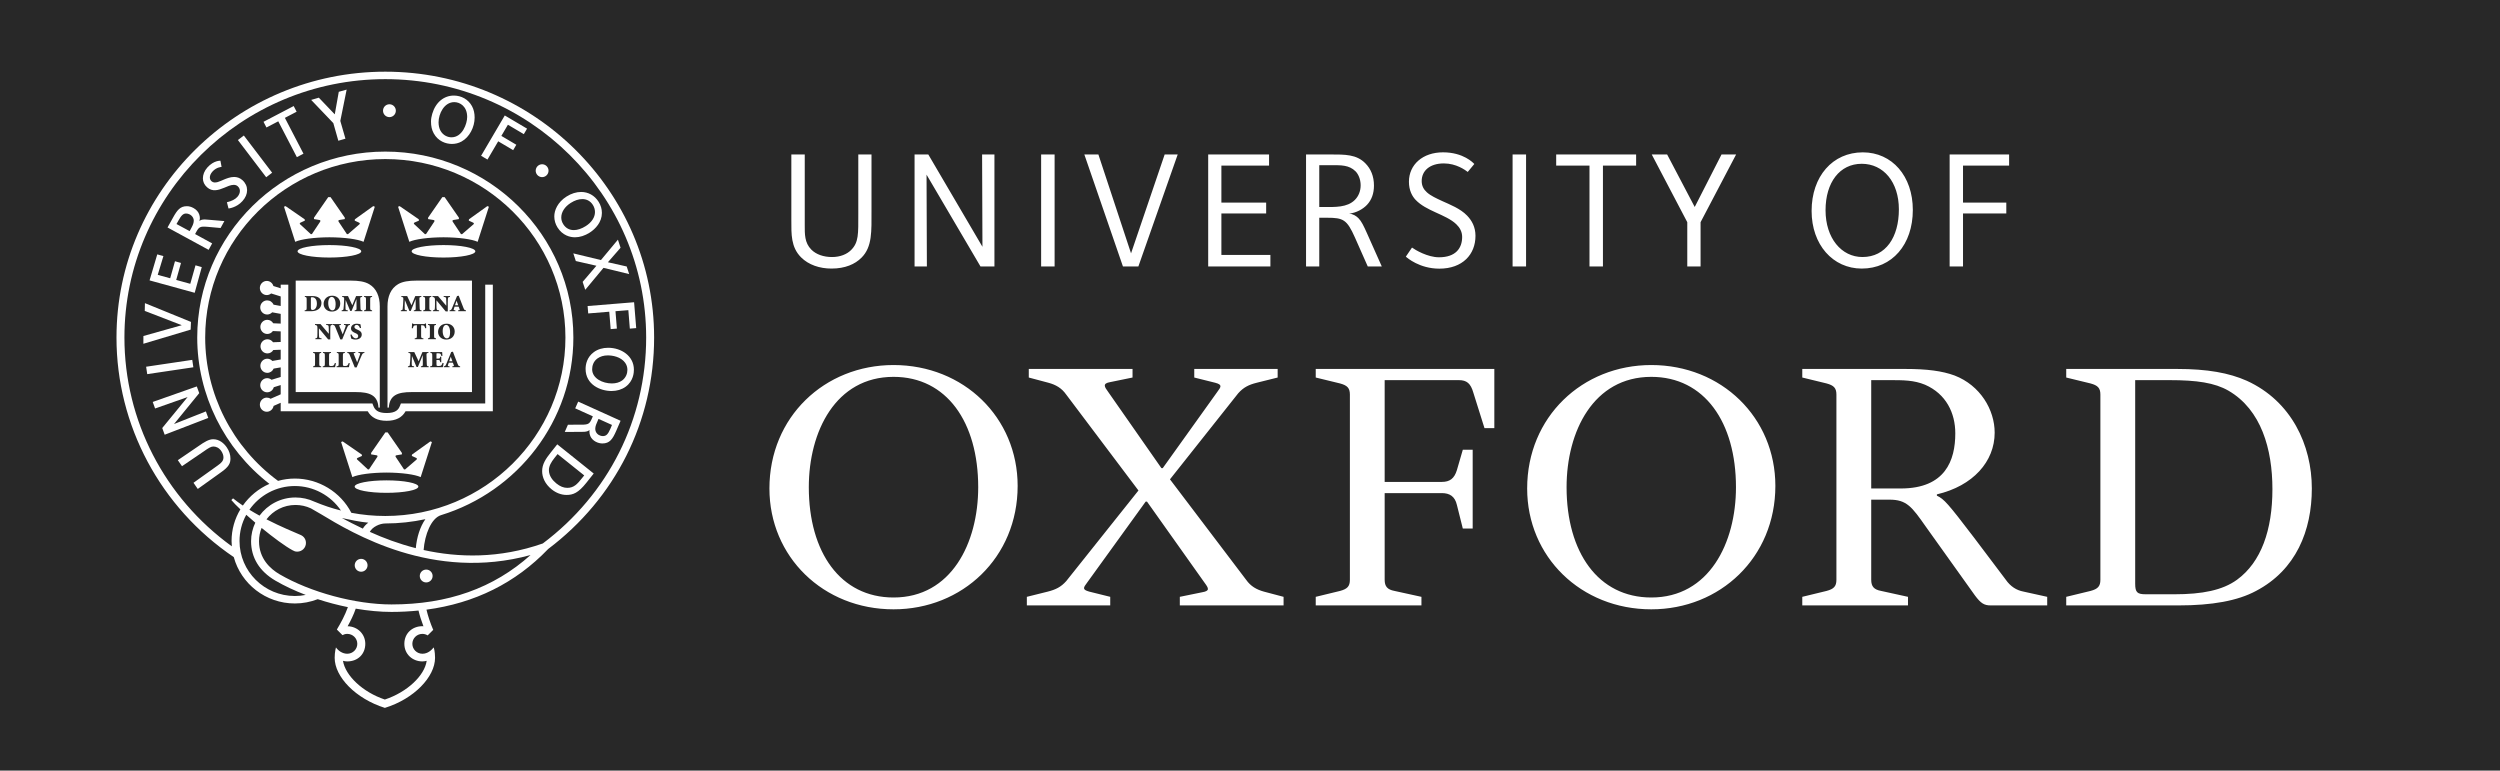 <svg width="279" height="86" viewBox="0 0 279 86" fill="none" xmlns="http://www.w3.org/2000/svg">
<path d="M279 86H0V0H279V86Z" fill="#282828"/>
<path d="M109.168 54.373C109.168 47.118 105.652 42.057 99.72 42.057C93.271 42.057 90.263 48.136 90.263 54.373C90.263 61.624 93.783 66.681 99.72 66.681C106.167 66.681 109.168 60.604 109.168 54.373ZM113.569 54.229C113.569 62.207 107.413 68 99.72 68C91.878 68 85.868 62.142 85.868 54.514C85.868 46.531 92.024 40.738 99.72 40.738C107.561 40.738 113.569 46.604 113.569 54.229ZM193.734 54.373C193.734 47.118 190.215 42.057 184.283 42.057C177.833 42.057 174.83 48.136 174.83 54.373C174.83 61.624 178.347 66.681 184.283 66.681C190.728 66.681 193.734 60.604 193.734 54.373ZM198.131 54.229C198.131 62.207 191.974 68 184.283 68C176.439 68 170.431 62.142 170.431 54.514C170.431 46.531 176.587 40.738 184.283 40.738C192.122 40.738 198.131 46.604 198.131 54.229ZM214.912 58.763C213.371 56.564 212.784 55.762 210.881 55.762H208.828V64.704C208.828 65.438 209.121 65.798 209.93 65.947L212.932 66.606V67.564H201.134V66.606L203.847 65.947C204.651 65.732 204.944 65.438 204.944 64.704V44.036C204.944 43.301 204.651 43.01 203.847 42.792L201.134 42.131V41.175H212.638C215.06 41.175 216.744 41.397 218.135 41.907C220.994 43.01 222.605 45.726 222.605 48.284C222.605 51.513 220.187 54.229 216.157 55.171V55.318C216.963 55.691 217.403 56.202 220.261 59.945L223.85 64.704C224.364 65.438 225.024 65.873 225.831 66.024L228.468 66.606V67.564H222.167C221.434 67.564 221.068 67.34 220.408 66.458L214.912 58.763ZM208.828 54.514H212.126C217.11 54.514 218.211 51.369 218.211 48.359C218.211 46.087 217.183 43.961 214.838 42.937C213.593 42.422 212.419 42.422 210.808 42.422H208.828V54.514ZM163.25 50.191H164.351V58.988H163.25L162.59 56.352C162.369 55.394 161.785 55.03 160.905 55.03H154.529V64.704C154.529 65.437 154.822 65.799 155.629 65.948L158.633 66.607V67.565H146.836V66.607L149.548 65.948C150.353 65.732 150.648 65.437 150.648 64.704V44.036C150.648 43.302 150.353 43.011 149.548 42.792L146.836 42.131V41.176H166.767V47.778H165.668L164.423 43.815C164.13 42.792 163.689 42.423 162.81 42.423H154.529V53.781H160.905C161.785 53.781 162.297 53.42 162.59 52.463L163.25 50.191ZM238.287 42.423V65.139C238.287 66.097 238.505 66.321 239.46 66.321H242.682C245.761 66.321 248.032 65.873 249.645 64.704C252.356 62.728 253.602 59.136 253.602 54.589C253.602 50.119 252.356 45.726 248.694 43.599C247.156 42.716 245.175 42.423 242.096 42.423H238.287ZM230.591 67.564V66.606L233.303 65.948C234.11 65.732 234.403 65.437 234.403 64.704V44.035C234.403 43.301 234.11 43.01 233.303 42.792L230.591 42.132V41.175H242.977C246.347 41.175 248.765 41.616 250.745 42.495C255.728 44.768 258 49.677 258 54.514C258 59.211 256.241 63.603 251.772 65.948C249.72 67.053 246.861 67.564 243.125 67.564H230.591ZM123.902 66.606V67.564H114.596V66.606L116.937 66.023C117.82 65.798 118.403 65.513 118.989 64.854L127.051 54.739L118.989 44.035C118.477 43.301 117.82 42.937 117.011 42.717L114.812 42.132V41.175H126.391V42.132L123.902 42.642C123.021 42.792 123.24 43.156 123.678 43.744L129.614 52.245H129.761L135.844 43.744C136.284 43.156 136.433 42.937 135.624 42.717L133.279 42.132V41.175H142.586V42.132L140.24 42.717C139.364 42.937 138.776 43.227 138.188 43.887L130.568 53.494L139.067 64.704C139.583 65.437 140.24 65.798 141.046 66.023L143.247 66.606V67.564H131.668V66.606L134.159 66.097C135.04 65.948 134.892 65.662 134.452 65.064L128.003 55.977H127.858L121.336 65.002C120.895 65.587 120.749 65.798 121.555 66.023L123.902 66.606ZM96.143 28.758C95.414 29.487 94.322 29.972 92.795 29.972C91.466 29.972 90.234 29.554 89.4 28.72C88.261 27.582 88.314 26.129 88.314 24.578V17.238H89.81V25.123C89.81 26.12 89.779 27.092 90.55 27.862C91.085 28.397 91.906 28.685 92.853 28.685C93.778 28.685 94.521 28.366 94.983 27.902C95.84 27.046 95.786 26.111 95.786 23.853V17.238H97.26V23.464C97.26 25.83 97.356 27.545 96.143 28.758ZM109.423 29.738L103.402 19.492L103.44 29.738H102.065V17.238H103.598L109.641 27.541L109.602 17.238H110.979V29.738H109.423ZM116.19 17.238H117.694V29.737H116.19V17.238ZM127.042 29.737H125.32L121.012 17.238H122.58L126.224 28.272L129.977 17.238H131.432L127.042 29.737ZM134.834 29.737V17.238H141.628V18.484H136.307V22.609H141.303V23.825H136.307V28.453H141.776V29.737H134.834ZM152.642 29.737L151.207 26.497C150.318 24.505 149.912 24.3 148.1 24.3H147.23V29.737H145.755V17.238H148.452C150.119 17.238 151.377 17.227 152.359 18.21C152.985 18.836 153.334 19.667 153.334 20.709C153.334 21.578 153.082 22.301 152.559 22.858C152.109 23.337 151.365 23.757 150.555 23.843C150.994 23.868 151.358 24.106 151.594 24.343C151.935 24.682 152.182 25.198 152.548 26.015L154.208 29.737H152.642ZM151.277 19.119C150.562 18.402 149.632 18.435 148.614 18.435H147.23V23.104H147.726C148.988 23.104 150.346 23.169 151.203 22.311C151.617 21.897 151.849 21.317 151.849 20.683C151.849 19.979 151.572 19.414 151.277 19.119ZM168.805 17.238H170.309V29.737H168.805V17.238ZM178.888 18.484V29.737H177.387V18.484H173.67V17.238H182.591V18.484H178.888ZM189.784 24.797V29.736H188.3V24.797L184.334 17.238H186.052L189.131 23.099L192.123 17.238H193.751L189.784 24.797ZM207.774 29.973C204.54 29.973 202.175 27.301 202.175 23.544C202.175 19.683 204.515 17.002 207.89 17.002C211.16 17.002 213.471 19.656 213.471 23.429C213.471 27.298 211.156 29.973 207.774 29.973ZM207.769 18.279C205.32 18.279 203.731 20.348 203.731 23.464C203.731 26.57 205.502 28.684 207.849 28.684C210.462 28.684 211.915 26.462 211.915 23.366C211.915 20.316 210.198 18.279 207.769 18.279ZM219.072 18.484V22.609H223.903V23.825H219.072V29.737H217.58V17.238H224.217V18.484H219.072ZM157.237 20.287C157.237 18.367 158.782 17 161.039 17C163.325 17 164.421 18.18 164.533 18.302L163.8 19.189C163.519 18.974 162.519 18.238 161.137 18.238C159.544 18.238 158.661 19.072 158.661 20.203C158.661 20.75 158.885 21.145 159.246 21.469C159.674 21.852 160.3 22.137 160.973 22.448C161.812 22.833 162.96 23.265 163.73 24.064C164.261 24.616 164.663 25.334 164.663 26.32C164.663 28.398 163.222 29.982 160.628 29.982C158.417 29.982 157.023 28.763 156.892 28.641L157.579 27.628C157.934 27.891 159.323 28.713 160.591 28.713C162.472 28.713 163.176 27.682 163.176 26.442C163.176 25.863 162.914 25.399 162.523 25.026C161.94 24.465 161.058 24.088 160.213 23.702C159.373 23.318 158.565 22.916 157.992 22.314C157.614 21.919 157.237 21.27 157.237 20.287ZM42.384 34.185C42.384 33.081 42.01 32.188 41.2 31.713C40.694 31.415 40.007 31.317 39.161 31.317H33V43.756H39.705C41.251 43.756 42.159 44.104 42.237 45.491H42.384V34.185ZM43.245 34.185C43.245 33.081 43.619 32.188 44.428 31.713C44.936 31.415 45.623 31.317 46.471 31.317H52.672V43.756H45.926C44.381 43.756 43.472 44.104 43.393 45.491H43.245V34.185Z" fill="white"/>
<path d="M54.151 31.771V45.028H44.74L44.633 45.298C44.47 45.712 44.176 46.094 43.15 46.094C42.124 46.094 41.832 45.712 41.667 45.298L41.56 45.028H32.174V31.771H31.325V32.175L30.511 31.919C30.417 31.592 30.124 31.351 29.773 31.351C29.347 31.351 29 31.706 29 32.141C29 32.578 29.347 32.931 29.773 32.931C29.96 32.931 30.128 32.861 30.261 32.749L31.325 33.082V34.148L30.526 34.001C30.467 33.858 30.367 33.737 30.241 33.652C30.114 33.567 29.966 33.522 29.815 33.522C29.389 33.522 29.042 33.875 29.042 34.311C29.042 34.748 29.389 35.101 29.815 35.101C30.035 35.101 30.234 35.005 30.375 34.854L31.325 35.029V36.114L30.49 36.077C30.355 35.848 30.111 35.692 29.829 35.692C29.404 35.692 29.056 36.045 29.056 36.481C29.056 36.917 29.404 37.272 29.829 37.272C30.088 37.272 30.313 37.141 30.454 36.944L31.325 36.983V38.163L30.471 38.195C30.401 38.092 30.306 38.008 30.197 37.95C30.088 37.892 29.966 37.862 29.843 37.863C29.418 37.863 29.07 38.216 29.07 38.652C29.07 39.088 29.418 39.442 29.843 39.442C30.123 39.442 30.366 39.288 30.502 39.062L31.325 39.031V40.119L30.392 40.283C30.32 40.204 30.233 40.141 30.136 40.098C30.039 40.055 29.935 40.032 29.829 40.032C29.404 40.032 29.056 40.386 29.056 40.822C29.056 41.258 29.404 41.611 29.829 41.611C29.98 41.611 30.127 41.566 30.253 41.482C30.379 41.398 30.478 41.278 30.538 41.136L31.325 40.999V42.067L30.304 42.385C30.171 42.273 30.002 42.202 29.815 42.202C29.61 42.202 29.413 42.285 29.268 42.433C29.123 42.581 29.042 42.782 29.042 42.991C29.042 43.201 29.123 43.402 29.268 43.55C29.413 43.698 29.61 43.781 29.815 43.781C30.166 43.781 30.46 43.541 30.554 43.214L31.325 42.973V44.006L30.197 44.504C30.072 44.418 29.924 44.373 29.773 44.373C29.347 44.373 29 44.726 29 45.162C29 45.598 29.347 45.952 29.773 45.952C30.153 45.952 30.469 45.67 30.533 45.3L31.325 44.95V45.895H41.036C41.432 46.597 42.115 46.961 43.15 46.961C44.186 46.961 44.87 46.597 45.263 45.895H55V31.771L54.151 31.771ZM36.761 27.35C34.797 27.35 33.207 27.662 33.207 28.046C33.207 28.432 34.797 28.742 36.761 28.742C38.723 28.742 40.315 28.432 40.315 28.046C40.315 27.662 38.723 27.35 36.761 27.35ZM41.654 23.001L39.603 24.474L39.586 24.623L40.073 24.847C40.169 24.896 40.169 24.975 40.121 25.023L38.832 26.134L38.71 26.123L37.797 24.75C37.733 24.66 37.757 24.571 37.867 24.552L38.48 24.45V24.292L36.891 22H36.63L35.041 24.292V24.45L35.655 24.552C35.764 24.571 35.786 24.66 35.724 24.75L34.81 26.123L34.69 26.134L33.485 25.023C33.436 24.975 33.436 24.896 33.533 24.847L34.021 24.623L34.003 24.474L31.866 23.001L31.693 23.071L32.947 26.986C33.585 26.694 35.047 26.489 36.759 26.481C38.473 26.489 39.936 26.694 40.573 26.986L41.828 23.071L41.654 23.001ZM43.135 53.608C41.171 53.608 39.581 53.92 39.581 54.304C39.581 54.689 41.171 55 43.135 55C45.097 55 46.689 54.689 46.689 54.304C46.689 53.92 45.097 53.608 43.135 53.608ZM48.028 49.259L45.977 50.732L45.96 50.882L46.447 51.104C46.544 51.154 46.544 51.232 46.495 51.28L45.206 52.392L45.084 52.38L44.171 51.007C44.108 50.918 44.131 50.828 44.242 50.81L44.854 50.708V50.55L43.265 48.257H43.004L41.415 50.55V50.708L42.029 50.81C42.138 50.828 42.16 50.918 42.098 51.007L41.184 52.38L41.062 52.392L39.86 51.28C39.81 51.232 39.81 51.154 39.907 51.104L40.395 50.882L40.377 50.732L38.24 49.259L38.066 49.328L39.322 53.245C39.959 52.951 41.422 52.746 43.135 52.738C44.847 52.746 46.311 52.951 46.947 53.245L48.202 49.328L48.028 49.259ZM49.495 27.35C47.53 27.35 45.94 27.662 45.94 28.046C45.94 28.432 47.53 28.742 49.495 28.742C51.456 28.742 53.047 28.432 53.047 28.046C53.047 27.662 51.456 27.35 49.495 27.35ZM54.387 23.001L52.336 24.474L52.317 24.623L52.806 24.847C52.901 24.896 52.902 24.975 52.853 25.023L51.564 26.134L51.443 26.123L50.53 24.75C50.466 24.66 50.49 24.571 50.599 24.552L51.212 24.45V24.292L49.623 22H49.363L47.774 24.292V24.45L48.386 24.552C48.497 24.571 48.52 24.66 48.457 24.75L47.544 26.123L47.422 26.134L46.218 25.009C46.169 24.962 46.169 24.882 46.266 24.832L46.754 24.623L46.736 24.474L44.599 23.002L44.425 23.071L45.68 26.986C46.317 26.694 47.779 26.489 49.493 26.481C51.206 26.489 52.669 26.694 53.305 26.986L54.561 23.071L54.387 23.001Z" fill="white"/>
<path d="M34.694 34.318C34.694 34.549 34.755 34.594 34.887 34.594C35.126 34.594 35.366 34.347 35.366 33.886C35.366 33.325 35.065 33.17 34.83 33.17C34.766 33.17 34.73 33.177 34.711 33.188C34.697 33.192 34.694 33.253 34.694 33.318V34.318ZM34.83 33.039C35.17 33.039 35.453 33.102 35.637 33.272C35.767 33.388 35.875 33.581 35.875 33.805C35.875 34.454 35.353 34.733 34.713 34.733H34V34.631C34.202 34.614 34.224 34.597 34.224 34.315V33.456C34.224 33.175 34.202 33.156 34.021 33.141V33.039L34.83 33.039ZM36.63 33.82C36.63 34.293 36.818 34.636 37.089 34.636C37.328 34.636 37.457 34.42 37.457 33.949C37.457 33.425 37.258 33.136 37.02 33.136C36.807 33.136 36.63 33.366 36.63 33.82ZM37.972 33.864C37.972 34.422 37.568 34.771 37.037 34.771C36.479 34.771 36.116 34.388 36.116 33.91C36.116 33.487 36.415 33 37.076 33C37.581 33 37.972 33.349 37.972 33.864ZM40.415 33.039V33.141C40.204 33.16 40.193 33.17 40.201 33.444L40.229 34.316C40.237 34.604 40.244 34.612 40.443 34.631V34.733H39.577V34.631C39.784 34.612 39.792 34.604 39.789 34.315L39.782 33.398H39.77L39.236 34.703H39.087L38.58 33.49H38.575L38.556 34.068C38.548 34.291 38.551 34.417 38.561 34.498C38.572 34.594 38.633 34.618 38.812 34.631V34.733H38.13V34.631C38.262 34.619 38.314 34.594 38.332 34.498C38.346 34.417 38.362 34.279 38.376 34.041L38.405 33.516C38.426 33.188 38.404 33.16 38.185 33.141V33.039H38.835L39.319 34.07L39.742 33.039L40.415 33.039ZM41.313 34.316C41.313 34.597 41.335 34.614 41.526 34.631V34.733H40.63V34.631C40.821 34.614 40.844 34.597 40.844 34.315V33.456C40.844 33.175 40.821 33.156 40.63 33.141V33.039H41.526V33.141C41.335 33.156 41.313 33.175 41.313 33.456V34.316ZM36.859 37.875H36.621L35.597 36.645H35.591V37.125C35.591 37.398 35.603 37.541 35.614 37.623C35.627 37.715 35.702 37.747 35.885 37.756V37.856H35.196V37.756C35.317 37.75 35.389 37.715 35.404 37.623C35.415 37.541 35.425 37.398 35.425 37.125V36.645C35.425 36.453 35.42 36.419 35.364 36.346C35.324 36.291 35.255 36.273 35.154 36.266V36.164H35.766L36.686 37.245H36.693V36.897C36.693 36.623 36.681 36.48 36.67 36.399C36.657 36.307 36.581 36.273 36.4 36.266V36.164H37.104V36.266C36.967 36.271 36.895 36.307 36.88 36.399C36.869 36.48 36.859 36.623 36.859 36.897V37.875ZM37.979 37.875C37.795 37.423 37.611 36.971 37.428 36.519C37.337 36.295 37.282 36.281 37.149 36.266V36.164H38.042V36.266L37.948 36.276C37.846 36.286 37.846 36.31 37.876 36.402C37.926 36.547 38.145 37.06 38.247 37.315C38.333 37.094 38.51 36.596 38.554 36.474C38.612 36.315 38.596 36.286 38.471 36.273L38.387 36.266V36.164H39.059V36.266C38.9 36.284 38.861 36.297 38.753 36.535C38.736 36.57 38.398 37.344 38.191 37.875H37.979ZM39.227 37.321C39.284 37.471 39.447 37.76 39.719 37.76C39.863 37.76 39.974 37.672 39.974 37.503C39.974 37.349 39.866 37.263 39.696 37.19L39.655 37.172C39.429 37.073 39.172 36.937 39.172 36.66C39.172 36.364 39.397 36.125 39.832 36.125C39.918 36.125 40.004 36.135 40.087 36.156C40.15 36.172 40.194 36.182 40.23 36.194C40.241 36.294 40.261 36.422 40.291 36.599L40.17 36.617C40.109 36.445 40.013 36.26 39.794 36.26C39.652 36.26 39.552 36.362 39.552 36.488C39.552 36.617 39.661 36.692 39.838 36.769L39.898 36.794C40.154 36.904 40.371 37.037 40.371 37.342C40.371 37.661 40.098 37.896 39.669 37.896C39.557 37.896 39.444 37.876 39.371 37.852C39.288 37.826 39.229 37.806 39.197 37.789C39.174 37.67 39.138 37.529 39.105 37.354L39.227 37.321ZM35.629 40.565C35.629 40.846 35.65 40.864 35.842 40.88V40.982H34.945V40.88C35.136 40.864 35.159 40.846 35.159 40.565V39.706C35.159 39.424 35.136 39.406 34.945 39.391V39.289H35.842V39.391C35.65 39.406 35.629 39.424 35.629 39.706V40.565ZM36.723 40.599C36.723 40.734 36.729 40.799 36.778 40.822C36.823 40.844 36.886 40.846 36.971 40.846C37.061 40.846 37.181 40.839 37.238 40.771C37.282 40.722 37.329 40.652 37.373 40.513L37.493 40.531C37.476 40.63 37.419 40.902 37.393 40.982H36.021V40.88C36.231 40.864 36.254 40.846 36.254 40.565V39.706C36.254 39.424 36.231 39.407 36.045 39.39V39.288H36.945V39.39C36.746 39.407 36.723 39.424 36.723 39.706V40.599ZM38.267 40.599C38.267 40.734 38.273 40.799 38.322 40.822C38.366 40.844 38.429 40.846 38.516 40.846C38.605 40.846 38.724 40.839 38.781 40.771C38.825 40.722 38.873 40.652 38.916 40.513L39.036 40.531C39.02 40.63 38.961 40.902 38.936 40.982H37.564V40.88C37.775 40.864 37.796 40.846 37.796 40.565V39.706C37.796 39.424 37.775 39.407 37.59 39.39V39.288H38.488V39.39C38.289 39.407 38.267 39.424 38.267 39.706V40.599ZM39.589 41C39.405 40.548 39.222 40.096 39.039 39.643C38.947 39.42 38.891 39.406 38.759 39.391V39.289H39.653V39.391L39.558 39.401C39.456 39.411 39.456 39.435 39.488 39.526C39.537 39.672 39.756 40.185 39.857 40.44C39.943 40.219 40.12 39.721 40.164 39.599C40.223 39.44 40.207 39.411 40.081 39.398L39.999 39.391V39.289H40.667V39.391C40.51 39.408 40.471 39.422 40.363 39.66C40.346 39.695 40.009 40.468 39.803 41H39.589ZM47.018 33.039V33.141C46.808 33.16 46.797 33.17 46.805 33.444L46.833 34.316C46.841 34.604 46.848 34.612 47.047 34.631V34.733H46.18V34.631C46.387 34.612 46.395 34.604 46.393 34.315L46.385 33.398H46.374L45.839 34.703H45.691L45.185 33.49H45.18L45.16 34.068C45.152 34.291 45.154 34.417 45.165 34.498C45.176 34.594 45.236 34.618 45.416 34.631V34.733H44.734V34.631C44.866 34.619 44.918 34.594 44.935 34.498C44.95 34.417 44.966 34.279 44.98 34.041L45.009 33.516C45.03 33.188 45.008 33.16 44.789 33.141V33.039H45.438L45.923 34.07L46.346 33.039L47.018 33.039ZM47.916 34.316C47.916 34.597 47.939 34.614 48.13 34.631V34.733H47.233V34.631C47.424 34.614 47.447 34.597 47.447 34.315V33.456C47.447 33.175 47.424 33.156 47.233 33.141V33.039H48.13V33.141C47.939 33.156 47.916 33.175 47.916 33.456V34.316ZM49.974 34.75H49.737L48.714 33.52H48.708V34C48.708 34.273 48.719 34.417 48.731 34.498C48.744 34.59 48.819 34.622 49.002 34.631V34.731H48.312V34.631C48.433 34.625 48.507 34.59 48.52 34.498C48.531 34.417 48.543 34.273 48.543 34V33.52C48.543 33.328 48.537 33.294 48.481 33.221C48.44 33.167 48.37 33.148 48.272 33.141V33.039H48.882L49.804 34.12H49.808V33.772C49.808 33.498 49.798 33.355 49.788 33.274C49.772 33.182 49.698 33.148 49.516 33.141V33.039H50.221V33.141C50.083 33.146 50.011 33.182 49.997 33.274C49.986 33.355 49.974 33.498 49.974 33.772V34.75ZM50.78 34.065H51.134L50.959 33.568H50.951L50.78 34.065ZM51.13 34.631L51.214 34.619C51.317 34.607 51.322 34.58 51.286 34.487L51.186 34.221H50.732L50.65 34.471C50.614 34.584 50.614 34.609 50.74 34.623L50.82 34.631V34.733H50.176V34.631C50.319 34.612 50.36 34.602 50.451 34.383L51.005 33.036L51.194 33L51.383 33.492C51.501 33.803 51.62 34.109 51.725 34.376C51.815 34.602 51.864 34.614 52 34.631V34.733H51.13V34.631ZM46.997 37.44C46.997 37.722 47.018 37.739 47.251 37.755V37.857H46.283V37.755C46.503 37.739 46.526 37.722 46.526 37.44V36.299H46.479C46.294 36.299 46.219 36.331 46.175 36.379C46.143 36.416 46.108 36.484 46.074 36.631H45.956C45.967 36.411 45.984 36.232 45.989 36.1H46.075C46.116 36.159 46.146 36.164 46.219 36.164H47.322C47.396 36.164 47.408 36.149 47.452 36.1H47.539C47.541 36.209 47.555 36.43 47.569 36.622L47.447 36.631C47.407 36.474 47.376 36.406 47.334 36.362C47.286 36.315 47.194 36.299 47.062 36.299H46.997V37.44ZM48.445 37.44C48.445 37.722 48.468 37.739 48.657 37.755V37.857H47.761V37.755C47.952 37.739 47.975 37.722 47.975 37.44V36.581C47.975 36.299 47.952 36.282 47.761 36.266V36.164H48.657V36.266C48.468 36.282 48.445 36.299 48.445 36.581V37.44ZM49.403 36.945C49.403 37.417 49.591 37.76 49.862 37.76C50.101 37.76 50.23 37.544 50.23 37.073C50.23 36.549 50.031 36.26 49.792 36.26C49.58 36.26 49.403 36.49 49.403 36.945ZM50.745 36.99C50.745 37.547 50.341 37.896 49.81 37.896C49.252 37.896 48.889 37.513 48.889 37.034C48.889 36.612 49.186 36.125 49.848 36.125C50.354 36.125 50.745 36.474 50.745 36.99ZM47.813 39.289V39.391C47.602 39.408 47.592 39.42 47.599 39.692L47.627 40.565C47.635 40.854 47.641 40.862 47.84 40.881V40.981H46.975V40.881C47.182 40.862 47.191 40.854 47.187 40.565L47.179 39.648H47.168L46.635 40.954H46.485L45.98 39.74H45.973L45.954 40.318C45.945 40.541 45.949 40.666 45.959 40.748C45.97 40.843 46.03 40.867 46.212 40.881V40.981H45.527V40.881C45.66 40.869 45.714 40.843 45.73 40.748C45.745 40.666 45.761 40.529 45.774 40.292L45.803 39.765C45.823 39.437 45.803 39.408 45.583 39.391V39.289H46.233L46.717 40.32L47.14 39.289H47.813ZM48.241 39.706C48.241 39.424 48.218 39.407 48.034 39.39V39.288H49.344C49.348 39.334 49.362 39.523 49.375 39.718L49.254 39.727C49.225 39.599 49.195 39.526 49.151 39.484C49.107 39.441 49.015 39.424 48.869 39.424H48.821C48.717 39.424 48.71 39.424 48.71 39.516V40.019H48.849C49.087 40.019 49.096 40.002 49.124 39.805H49.244V40.419H49.124C49.096 40.191 49.087 40.174 48.849 40.174H48.71V40.599C48.71 40.735 48.717 40.799 48.767 40.822C48.811 40.844 48.875 40.846 48.96 40.846C49.071 40.846 49.194 40.831 49.254 40.768C49.3 40.722 49.348 40.625 49.39 40.5L49.51 40.519C49.498 40.645 49.439 40.912 49.414 40.982H48.006V40.88C48.218 40.864 48.241 40.846 48.241 40.565V39.706ZM50.13 40.315H50.485L50.31 39.818H50.301L50.13 40.315ZM50.482 40.88L50.565 40.869C50.667 40.856 50.673 40.83 50.637 40.737L50.536 40.471H50.084L49.999 40.721C49.963 40.834 49.963 40.859 50.092 40.873L50.17 40.88V40.982H49.528V40.88C49.667 40.863 49.711 40.852 49.801 40.633L50.354 39.286L50.547 39.25L50.732 39.742C50.852 40.053 50.971 40.359 51.076 40.625C51.166 40.852 51.215 40.864 51.35 40.88V40.982H50.482V40.88Z" fill="#282828"/>
<path d="M41.019 63.086C41.019 63.181 41.001 63.274 40.965 63.361C40.929 63.449 40.876 63.528 40.809 63.594C40.743 63.661 40.664 63.714 40.577 63.75C40.49 63.786 40.397 63.805 40.303 63.805C40.209 63.805 40.116 63.787 40.029 63.751C39.942 63.715 39.863 63.662 39.796 63.595C39.73 63.528 39.677 63.449 39.641 63.362C39.605 63.274 39.586 63.181 39.586 63.086C39.586 62.69 39.907 62.368 40.303 62.368C40.493 62.368 40.675 62.444 40.809 62.579C40.944 62.713 41.019 62.896 41.019 63.086ZM48.281 64.282C48.281 64.376 48.262 64.469 48.226 64.557C48.19 64.644 48.137 64.723 48.071 64.79C48.004 64.856 47.925 64.909 47.839 64.945C47.752 64.981 47.659 65 47.565 65C47.471 65 47.377 64.982 47.29 64.946C47.203 64.91 47.124 64.857 47.058 64.79C46.991 64.723 46.938 64.644 46.902 64.557C46.866 64.47 46.847 64.376 46.847 64.282C46.847 63.885 47.168 63.565 47.565 63.565C47.96 63.565 48.281 63.885 48.281 64.282ZM44.176 12.354C44.176 12.75 43.856 13.072 43.459 13.072C43.064 13.072 42.745 12.75 42.745 12.354C42.745 11.957 43.064 11.635 43.459 11.635C43.856 11.635 44.176 11.957 44.176 12.354ZM61.216 19.08C61.199 19.476 60.865 19.784 60.47 19.768C60.075 19.75 59.769 19.415 59.784 19.019C59.793 18.828 59.876 18.649 60.016 18.52C60.156 18.392 60.341 18.324 60.531 18.332C60.924 18.349 61.232 18.683 61.216 19.08ZM25.305 49.923C25.58 50.321 25.72 50.746 25.718 51.186C25.717 51.688 25.551 52.095 24.655 52.717L22.07 54.566L21.593 53.879C21.593 53.879 24.242 51.987 24.285 51.956C24.742 51.639 24.937 51.407 24.938 51.046C24.938 50.815 24.853 50.565 24.688 50.325C24.429 49.951 24.096 49.83 23.805 49.83C23.538 49.83 23.253 50.017 22.743 50.374L20.311 52.029L19.845 51.355L22.158 49.781C22.802 49.328 23.315 49.016 23.791 49.018C24.486 49.019 24.993 49.472 25.305 49.923ZM17.043 44.858L21.962 43.126L22.234 43.874L19.419 47.324L22.976 45.913L23.242 46.642L18.378 48.516L18.106 47.768L20.936 44.313L17.307 45.587L17.043 44.858ZM16.307 40.927L21.456 40.161L21.578 40.988L16.43 41.754L16.307 40.927ZM16.154 34.697L16.174 33.831L21.314 35.926L21.277 36.786L16 38.365L16.005 37.497L20.285 36.293L16.154 34.697ZM19.927 24.594C20.232 24.037 20.45 23.827 20.773 23.828C20.893 23.828 21.043 23.857 21.194 23.941C21.39 24.051 21.539 24.231 21.594 24.424C21.616 24.497 21.626 24.574 21.625 24.65C21.622 24.96 21.45 25.273 21.269 25.599L21.162 25.792L19.696 25.001L19.927 24.594ZM20.853 23.012C20.117 23.013 19.777 23.436 19.308 24.287L18.696 25.386L23.282 27.883L23.677 27.164L21.773 26.12L21.884 25.914C22.204 25.331 22.315 25.244 23.133 25.312L24.618 25.445L25.041 24.672L23.331 24.527C22.986 24.495 22.716 24.468 22.496 24.533C22.422 24.554 22.335 24.599 22.249 24.659C22.269 24.566 22.305 24.475 22.306 24.381C22.306 24.234 22.286 24.088 22.241 23.955C22.142 23.648 21.924 23.4 21.594 23.217C21.349 23.081 21.103 23.01 20.853 23.012ZM26.55 15.629L27.213 15.123L30.371 19.274L29.708 19.781L26.55 15.629ZM29.408 13.593L32.776 11.834L33.104 12.468L31.793 13.153L33.868 17.152L33.13 17.538L31.054 13.539L29.737 14.228L29.408 13.593ZM37.808 10.245L38.686 10L37.979 13.494L38.551 15.478L37.758 15.707L37.199 13.739L34.726 11.15L35.582 10.901L37.36 12.761L37.808 10.245ZM53.69 17.386L56.333 12.886L58.82 14.356L58.458 14.972L56.682 13.921L55.951 15.167L57.622 16.155L57.27 16.758L55.599 15.769L54.402 17.808L53.69 17.386ZM67.064 29.022L68.96 26.746L69.254 27.647L67.843 29.267L69.939 29.74L70.217 30.588L67.35 29.893L65.313 32.342L65.023 31.457L66.56 29.658L64.261 29.132L63.981 28.276L67.064 29.022ZM65.577 34.154L70.765 33.73L71 36.617L70.289 36.675L70.123 34.614L68.687 34.731L68.844 36.671L68.151 36.728L67.992 34.788L65.644 34.98L65.577 34.154ZM68.281 42.792C67.267 42.792 66.084 42.238 66.084 41.212C66.084 40.841 66.212 40.341 66.67 40.007C66.978 39.782 67.379 39.662 67.83 39.662C68.346 39.662 69.277 39.808 69.766 40.484C69.935 40.717 70.019 40.988 70.018 41.275C70.018 41.676 69.856 42.152 69.429 42.462C69.127 42.682 68.728 42.792 68.281 42.792ZM67.871 38.811C67.27 38.811 66.716 38.974 66.279 39.292C65.494 39.864 65.352 40.686 65.352 41.165C65.352 42.931 67.004 43.637 68.246 43.637C68.843 43.637 69.388 43.474 69.819 43.162C70.696 42.525 70.743 41.567 70.743 41.26C70.743 39.718 69.333 38.811 67.871 38.811ZM64.04 25.679C63.572 25.679 63.151 25.483 62.86 25.022C62.711 24.787 62.639 24.534 62.638 24.278C62.634 23.687 63.008 23.081 63.691 22.646C64.142 22.359 64.586 22.217 64.983 22.218C65.484 22.218 65.893 22.44 66.165 22.872C66.326 23.126 66.4 23.397 66.4 23.667C66.4 24.244 66.035 24.81 65.376 25.229C64.914 25.523 64.448 25.679 64.04 25.679ZM64.85 21.423C64.323 21.423 63.764 21.591 63.223 21.935C62.223 22.572 61.859 23.484 61.859 24.148C61.859 24.58 61.976 25.003 62.222 25.391C62.777 26.27 63.61 26.485 64.173 26.482C64.71 26.48 65.277 26.301 65.811 25.96C66.455 25.55 67.172 24.79 67.172 23.759C67.172 23.33 67.051 22.909 66.804 22.519C66.348 21.798 65.634 21.423 64.85 21.423ZM50.382 15.324C50.004 15.324 49.46 15.139 49.156 14.582C49.008 14.311 48.943 13.984 48.943 13.645C48.943 12.709 49.564 11.397 50.699 11.397C51.335 11.397 52.136 11.873 52.136 13.053C52.136 13.806 51.606 15.324 50.382 15.324ZM50.648 10.665C49.564 10.665 48.62 11.398 48.238 12.701C48.155 12.99 48.1 13.276 48.1 13.553C48.1 14.075 48.188 14.489 48.402 14.879C48.882 15.763 49.763 16.064 50.433 16.064C50.812 16.064 51.177 15.977 51.511 15.793C52.389 15.312 52.969 14.193 52.969 13.122C52.969 12.659 52.879 12.22 52.673 11.846C52.25 11.075 51.468 10.665 50.648 10.665ZM21.818 29.609L22.517 29.808L21.728 32.676L16.691 31.291L17.55 28.388L18.236 28.581L17.603 30.673L18.993 31.055L19.528 29.155L20.199 29.346L19.665 31.24L21.235 31.674L21.818 29.609ZM23.139 18.695C23.862 17.882 24.601 17.939 24.601 17.939L24.728 18.628C24.728 18.628 24.157 18.646 23.711 19.147C23.517 19.366 23.419 19.594 23.419 19.8C23.419 19.969 23.485 20.118 23.617 20.236C23.978 20.558 24.593 20.2 24.979 20.045C25.276 19.922 25.698 19.749 26.119 19.749C26.433 19.749 26.758 19.839 27.055 20.104C27.401 20.416 27.576 20.806 27.576 21.215C27.576 21.658 27.404 22.053 27.058 22.441C26.394 23.187 25.501 23.268 25.501 23.268L25.324 22.57C25.851 22.448 26.248 22.245 26.49 21.973C26.679 21.76 26.773 21.521 26.773 21.311C26.773 21.114 26.691 20.93 26.53 20.786C26.4 20.67 26.242 20.628 26.07 20.631C25.735 20.631 25.334 20.824 25.004 20.962C24.372 21.223 23.704 21.435 23.108 20.9C22.804 20.628 22.643 20.285 22.643 19.904C22.643 19.503 22.801 19.076 23.139 18.695ZM67.267 48.669C67.033 48.669 66.634 48.533 66.484 48.145C66.447 48.049 66.429 47.947 66.431 47.844C66.433 47.558 66.568 47.26 66.708 46.948L66.795 46.747L68.297 47.424L68.13 47.827C67.85 48.464 67.668 48.667 67.267 48.669ZM64.193 45.571L66.162 46.464L66.064 46.687C65.795 47.294 65.694 47.393 64.873 47.396L63.382 47.397L63.028 48.203L64.745 48.198C65.094 48.199 65.364 48.199 65.576 48.117C65.655 48.085 65.729 48.042 65.795 47.989C65.79 48.032 65.776 48.076 65.776 48.121C65.773 48.313 65.808 48.503 65.881 48.67C66.116 49.221 66.756 49.492 67.226 49.49C68.054 49.49 68.371 48.993 68.774 48.077C68.788 48.044 69.257 46.959 69.257 46.959L64.525 44.819L64.193 45.571ZM63.307 54.445C62.894 54.445 62.506 54.284 62.102 53.961C61.692 53.634 61.258 53.122 61.258 52.468C61.258 52.015 61.503 51.582 61.881 51.107L62.226 50.675L65.199 53.056L64.97 53.341C64.42 54.035 64.042 54.445 63.307 54.445ZM61.453 50.512C60.913 51.191 60.503 51.797 60.503 52.58C60.503 53.244 60.804 54.002 61.565 54.612C62.07 55.015 62.641 55.235 63.23 55.235C63.953 55.235 64.533 55.016 65.435 53.882L66.258 52.845L62.19 49.586L61.453 50.512Z" fill="white"/>
<path d="M60.579 60.65C55.705 62.357 51.156 62.24 47.276 61.382C47.402 59.666 48.12 57.831 49.218 57.49C57.763 54.864 63.988 46.971 63.988 37.668C63.988 26.226 54.573 16.918 43 16.918C31.426 16.918 22.011 26.226 22.011 37.668C22.011 44.034 25.012 50.081 30.065 54C28.865 54.523 27.842 55.368 27.102 56.42C26.719 56.16 26.349 55.893 26.008 55.615L25.817 55.805C26.045 56.079 26.4 56.439 26.825 56.843C26.203 57.879 25.843 59.086 25.843 60.376C25.843 60.578 25.856 60.776 25.874 60.971C18.355 55.543 13.886 46.915 13.886 37.668C13.886 21.769 26.947 8.833 43 8.833C59.052 8.833 72.112 21.769 72.112 37.668C72.112 46.775 67.909 55.143 60.579 60.65ZM43.69 67.456C39.667 67.456 34.647 66.102 31.197 64.087C30.153 63.476 28.906 62.339 28.906 60.398C28.906 59.873 29.01 59.373 29.193 58.914C30.481 59.968 31.812 60.957 32.647 61.408C32.838 61.513 32.95 61.563 33.173 61.563C33.71 61.563 34.143 61.132 34.143 60.599C34.143 60.192 33.92 59.861 33.552 59.702C32.838 59.393 31.346 58.782 29.738 57.957C30.481 56.984 31.653 56.354 32.971 56.354C33.575 56.354 34.155 56.481 34.697 56.734L35.799 57.37C39.304 59.492 48.323 64.93 59.212 61.941C55.079 65.636 49.988 67.456 43.69 67.456ZM47.138 69.883C46.032 69.883 45.125 70.659 45.125 71.849C45.125 73.013 46.044 73.814 47.138 73.814C47.304 73.814 47.464 73.786 47.618 73.747C47.386 75.395 45.449 77.239 42.949 78.068C40.47 77.245 38.534 75.388 38.277 73.748C38.43 73.787 38.588 73.814 38.754 73.814C39.946 73.814 40.767 72.987 40.767 71.849C40.767 70.764 39.906 69.912 38.797 69.889C39.136 69.275 39.461 68.624 39.7 67.925C41.074 68.16 42.43 68.291 43.69 68.291C44.724 68.291 45.727 68.234 46.706 68.137C46.836 68.699 47.029 69.286 47.255 69.893C47.216 69.891 47.178 69.883 47.138 69.883ZM32.907 54.24C34.978 54.24 36.914 55.292 38.049 56.976C37.051 56.726 36.074 56.399 35.127 56L35.123 56.005L35.092 55.988C34.429 55.678 33.705 55.518 32.971 55.519C31.322 55.519 29.863 56.32 28.963 57.545C28.581 57.336 28.204 57.117 27.833 56.888C28.949 55.292 30.805 54.24 32.907 54.24ZM41.101 58.331C40.843 58.52 40.64 58.745 40.492 58.994C39.734 58.628 38.78 58.158 38.156 57.812C39.039 58.006 40.192 58.251 41.101 58.331ZM47.473 57.94C46.871 58.792 46.512 59.976 46.403 61.175C44.502 60.69 42.776 60.037 41.27 59.356C41.556 58.807 42.375 58.419 43 58.419C44.535 58.419 46.03 58.251 47.473 57.94ZM43 57.584C41.714 57.584 40.449 57.462 39.209 57.228C38.011 54.902 35.557 53.407 32.907 53.407C32.256 53.407 31.629 53.5 31.03 53.665C25.936 49.916 22.899 43.953 22.899 37.668C22.899 26.687 31.916 17.752 43 17.752C54.084 17.752 63.102 26.687 63.102 37.668C63.102 48.65 54.084 57.584 43 57.584ZM32.907 66.513C29.502 66.513 26.731 63.76 26.731 60.376C26.73 59.354 26.988 58.347 27.482 57.449C27.799 57.735 28.14 58.031 28.492 58.331C28.193 58.959 28.02 59.658 28.02 60.399C28.02 62.238 28.957 63.758 30.729 64.795C31.747 65.39 32.901 65.927 34.121 66.394C33.721 66.473 33.315 66.513 32.907 66.513ZM73 37.668C73 21.309 59.541 8 43 8C26.459 8 13 21.309 13 37.668C13 47.482 17.893 56.63 26.09 62.174C26.897 65.148 29.644 67.347 32.907 67.347C33.79 67.347 34.647 67.181 35.46 66.869C36.563 67.229 37.686 67.526 38.824 67.757C38.505 68.657 38.039 69.512 37.596 70.251C37.596 70.251 37.606 70.248 37.621 70.246C37.613 70.251 37.604 70.255 37.596 70.26L38.22 70.88C38.38 70.793 38.56 70.741 38.754 70.741C39.372 70.741 39.875 71.237 39.875 71.849C39.875 72.461 39.372 72.958 38.754 72.958C38.215 72.958 37.742 72.616 37.493 72.25C37.493 72.25 37.349 72.749 37.349 73.407C37.343 75.538 39.693 77.973 42.95 79C46.204 77.996 48.552 75.543 48.552 73.411C48.552 72.677 48.404 72.25 48.404 72.25C48.155 72.549 47.749 72.958 47.138 72.958C46.521 72.958 46.018 72.461 46.018 71.849C46.018 71.237 46.521 70.741 47.138 70.741C47.355 70.741 47.555 70.804 47.727 70.91L48.333 70.309L48.355 70.315C48.012 69.502 47.763 68.756 47.593 68.038C52.986 67.32 57.538 65.058 61.155 61.29L61.153 61.286C68.681 55.619 73 47.022 73 37.668Z" fill="white"/>
</svg>
